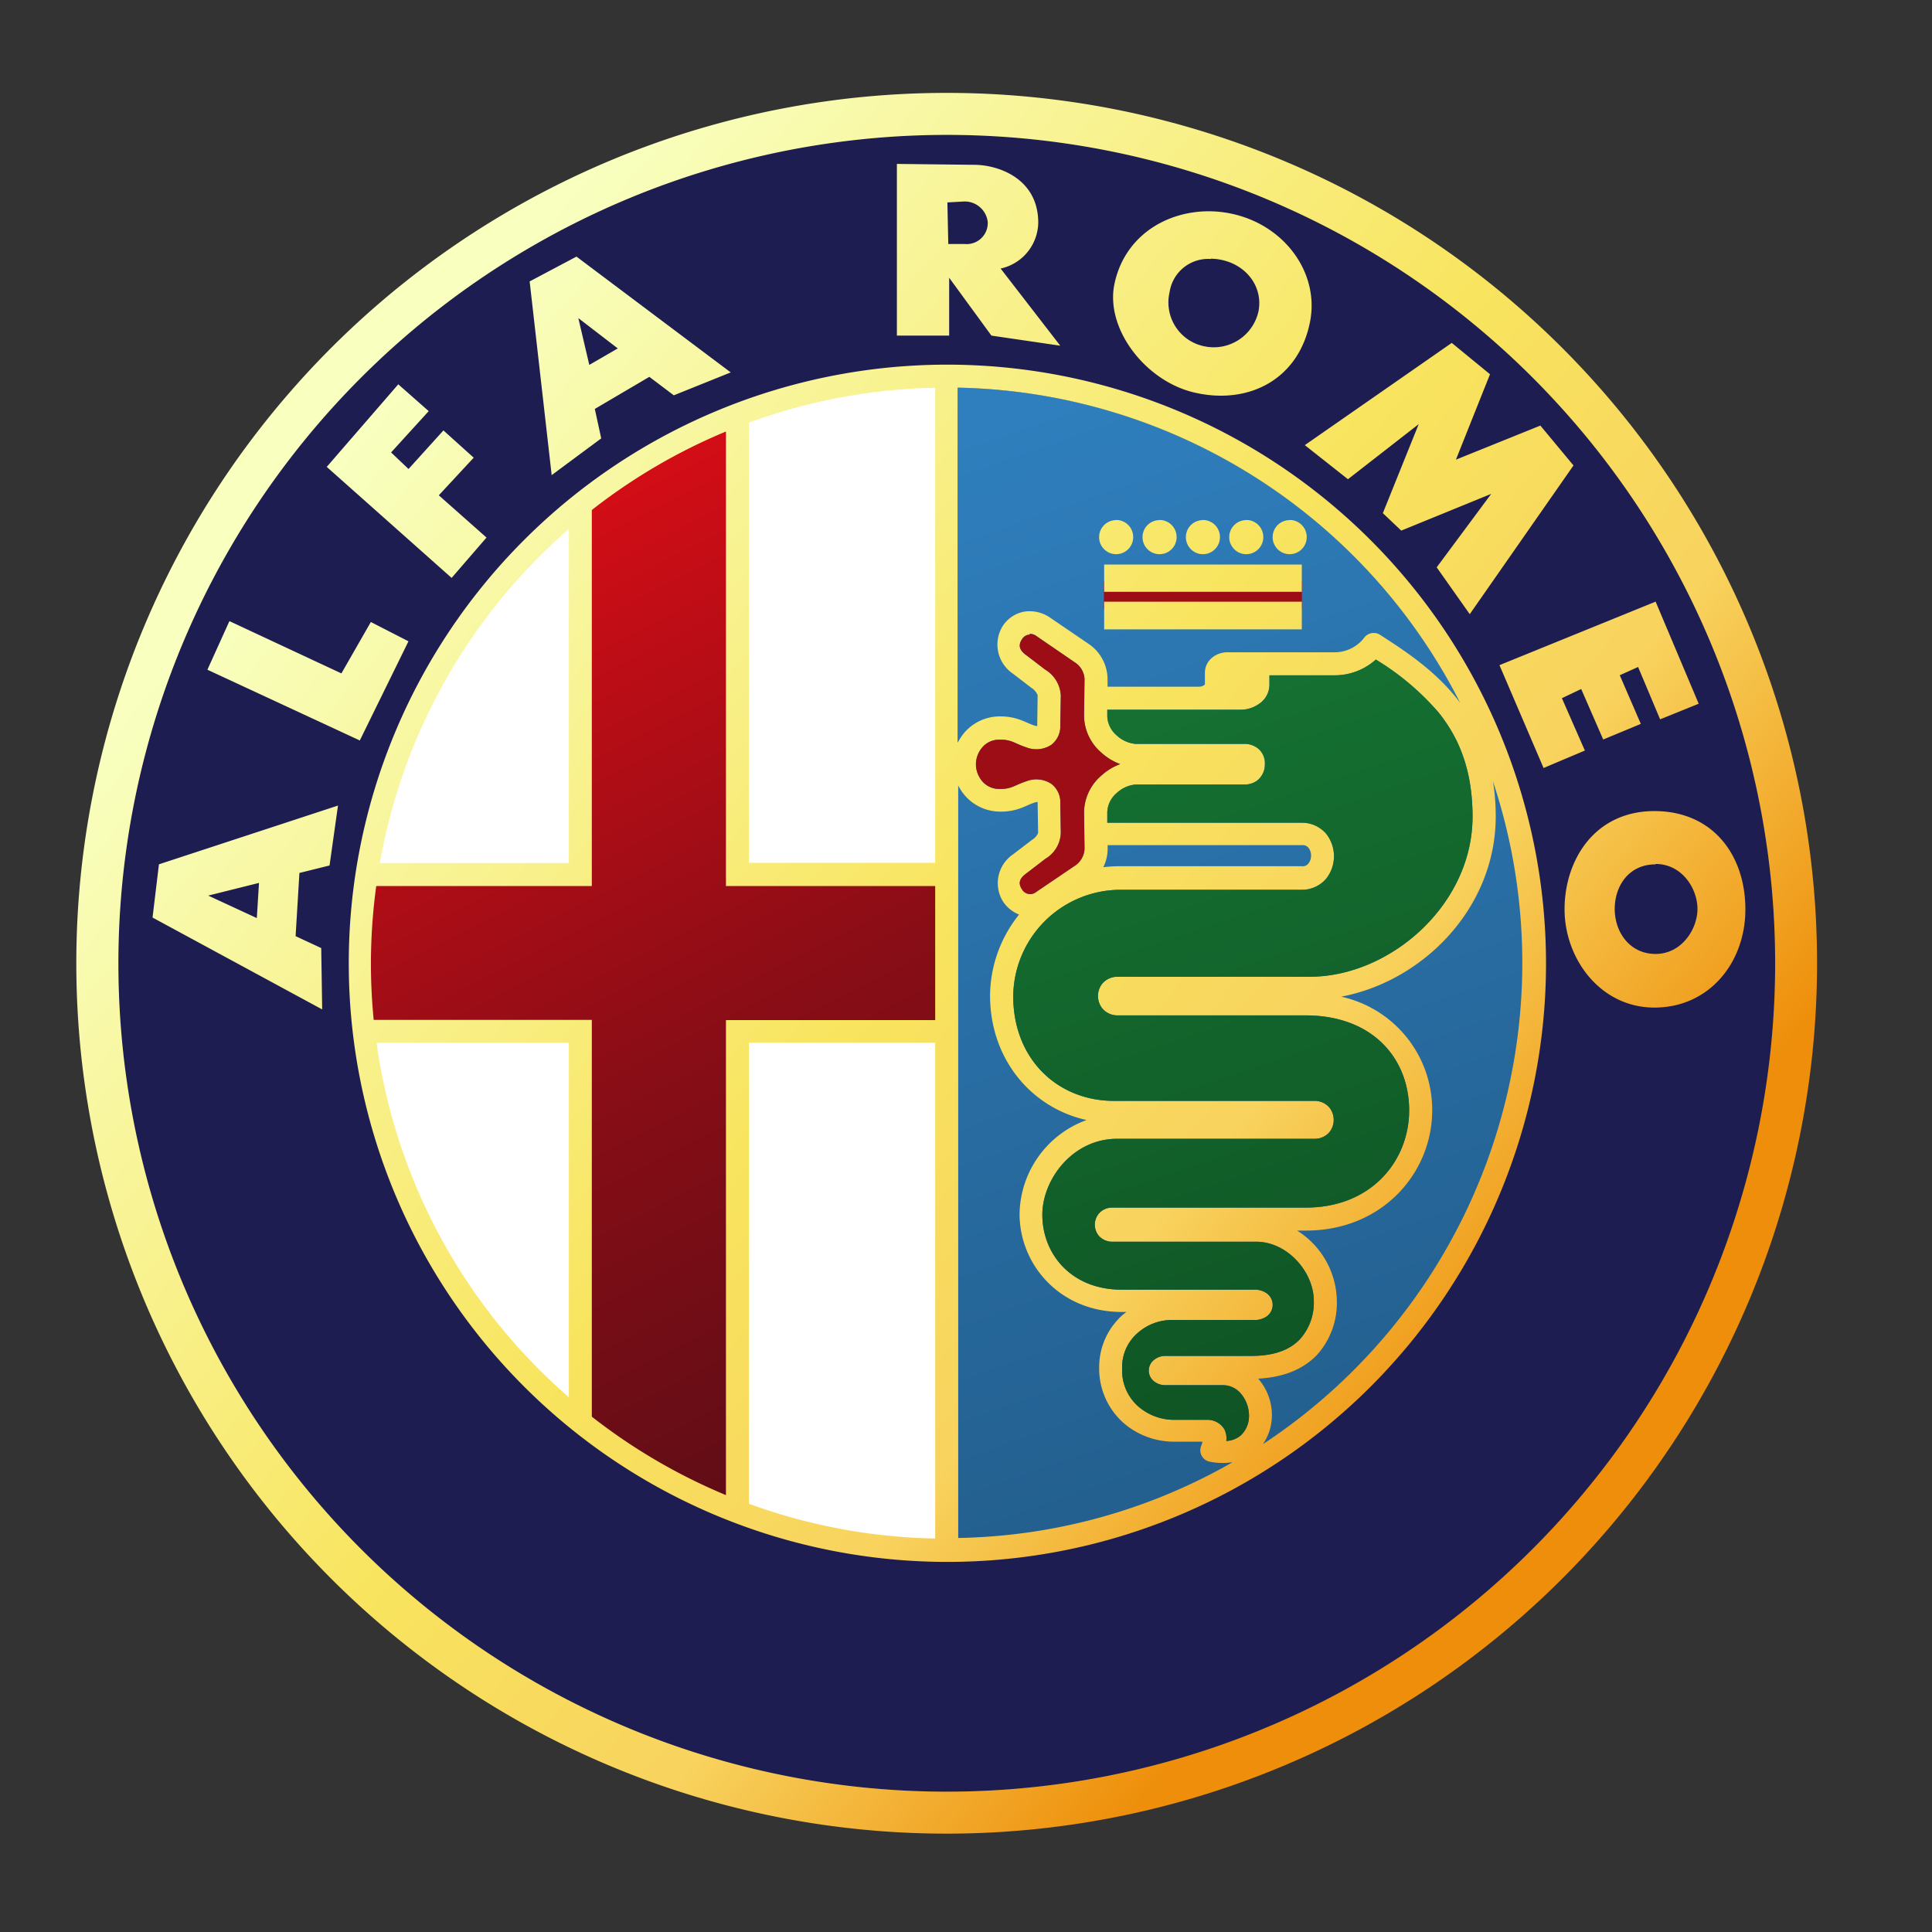 <svg id="Abarth_Logo" data-name="Abarth Logo" xmlns="http://www.w3.org/2000/svg" xmlns:xlink="http://www.w3.org/1999/xlink" viewBox="0 0 283.46 283.46"><rect x="0" y="0" width="283.46" height="283.46" fill="#333333" stroke="none"/><defs><style>.cls-1{fill:#1e1d51;}.cls-2{fill:#fff;}.cls-3{fill:url(#Unbenannter_Verlauf_5);}.cls-4{fill:url(#Unbenannter_Verlauf_2);}.cls-5{fill:#9d0d16;}.cls-6{fill:url(#Unbenannter_Verlauf_3);}.cls-7{fill:url(#Unbenannter_Verlauf_4);}</style><linearGradient id="Unbenannter_Verlauf_5" x1="339.19" y1="422.49" x2="396.09" y2="585.59" gradientTransform="translate(-197.6 -361.88)" gradientUnits="userSpaceOnUse"><stop offset="0" stop-color="#2f7fbe"/><stop offset="1" stop-color="#225d8b"/></linearGradient><linearGradient id="Unbenannter_Verlauf_2" x1="2417.82" y1="288.66" x2="2491.97" y2="432.52" gradientTransform="translate(-2400.14 -210.58) scale(1.02 1.01)" gradientUnits="userSpaceOnUse"><stop offset="0" stop-color="#d50d16"/><stop offset="0.5" stop-color="#880d16"/><stop offset="1" stop-color="#520d16"/></linearGradient><linearGradient id="Unbenannter_Verlauf_3" x1="2394.22" y1="264.9" x2="2559.5" y2="406.06" gradientTransform="translate(-2342.91 -198.39)" gradientUnits="userSpaceOnUse"><stop offset="0" stop-color="#f8ffbf"/><stop offset="0.51" stop-color="#f8e45e"/><stop offset="0.75" stop-color="#f8d35e"/><stop offset="1" stop-color="#ee8e0a"/></linearGradient><linearGradient id="Unbenannter_Verlauf_4" x1="367.99" y1="467.52" x2="401.51" y2="567.19" gradientTransform="translate(-197.6 -361.88)" gradientUnits="userSpaceOnUse"><stop offset="0" stop-color="#157031"/><stop offset="1" stop-color="#0f5324"/></linearGradient></defs><title>Alle_Logos_Original</title><path id="path3086" class="cls-1" d="M260.44,141.32A121.54,121.54,0,1,1,138.91,19.79,121.53,121.53,0,0,1,260.44,141.32Z"/><path id="path3093" class="cls-2" d="M138.43,56a95.24,95.24,0,0,0-29.59,5.28V128h29.59ZM84.6,75.91a88.44,88.44,0,0,0-30,51.63h30V75.91Zm23.19,75.78v69.75a100.1,100.1,0,0,0,30.37,5.26v-75Zm-53.3.19a88.53,88.53,0,0,0,30.3,54.86V151.88Z"/><path id="path3100" class="cls-3" d="M140.59,56.88a84.45,84.45,0,0,1,0,168.87V56.88Z"/><path id="path3109" class="cls-4" d="M106.63,62.36v67.55H138v19.94H106.63v70.62A86.38,86.38,0,0,1,86.55,208.8v-59H53.9q-.4-4.15-.41-8.43a85.69,85.69,0,0,1,.78-11.51l.12-.86-.12.86H86.55V74A86.38,86.38,0,0,1,106.63,62.36Z"/><rect id="rect3111" class="cls-5" x="161.96" y="85.32" width="29.05" height="4.05"/><path id="path3122" class="cls-6" d="M139.26,13.63a127.7,127.7,0,1,0,63.49,17.11A127.7,127.7,0,0,0,139.26,13.63Zm-.35,6.16A121.54,121.54,0,1,1,17.37,141.32,121.58,121.58,0,0,1,138.91,19.79Zm-7.32,4.26V49.24h7.67V40.75l6.2,8.49,10.1,1.48L146.81,39.4a7,7,0,0,0,5.52-6.73c0-6.43-5.79-8.49-9.43-8.49Zm9.7,5.52a3.4,3.4,0,0,1,3.63,3,3.09,3.09,0,0,1-3.36,3.23h-2.43L139,29.7ZM177.47,31h-.41c-6.62.14-12.22,4.15-13.56,10.71S168.1,56,175.35,57.62c7.87,1.78,15.21-1.95,16.86-10.43,1.42-7.26-3.92-14.39-11.84-15.9a16,16,0,0,0-2.9-.29ZM84.58,37.65l-6.87,3.64,3.23,28.42,7.27-5.39L87.27,60l8-4.71L98.86,58l8.35-3.36Zm93.07.31a7.68,7.68,0,0,1,1.42.14c3.82.73,6.25,4,5.58,7.54a6.72,6.72,0,0,1-8,5.16,6.57,6.57,0,0,1-5.05-7.93A5.72,5.72,0,0,1,177.65,38Zm-92.8,8.71,5.79,4.45-4.18,2.42ZM213,50.31l-21.56,15,6.33,5,10.38-8.08-5.26,13.06,2.7,2.56,13.2-5.39-8,10.78,4.85,6.87,15.22-21.82L226,62.44l-12.39,5,5-12.53L213,50.31Zm-74,3.19a87.83,87.83,0,1,0,87.83,87.83A87.89,87.89,0,0,0,138.91,53.5ZM58.45,56.37,47.94,68.5,66.26,84.79l5.12-5.92-7-6.2,5.12-5.52-4.44-4-5.12,5.66-2.56-2.43,5.52-6.06-4.44-3.91Zm78.76.51v69.71H109.88V62a84.2,84.2,0,0,1,27.33-5.11Zm3.38,0a84.47,84.47,0,0,1,73.63,46.21l-.54-.69c-3.36-4.18-7.6-6.94-11.2-9.26a1.65,1.65,0,0,0-1-.27,1.74,1.74,0,0,0-1.33.7,5.46,5.46,0,0,1-4.48,2.13H180.15a3.61,3.61,0,0,0-2.17.68,2.89,2.89,0,0,0-1.2,2.27v1.77l-.09.09a1.35,1.35,0,0,1-.79.24H162.5V99.63h0a6.3,6.3,0,0,0-2.65-5.07l0,0h0l-5.87-4h0a5.25,5.25,0,0,0-3-.88,4.35,4.35,0,0,0-1,.12,4.85,4.85,0,0,0-2.89,2.09,5.15,5.15,0,0,0,1.5,6.93l2.75,2.11h0a2.28,2.28,0,0,1,.9,1.06l-.06,4.45h0v0a.2.2,0,0,1,0,.09,1.94,1.94,0,0,1-.53-.12c-.65-.22-1.14-.49-1.91-.78a8.36,8.36,0,0,0-3-.52,6.86,6.86,0,0,0-5.21,2.34,7.48,7.48,0,0,0-1,1.5V56.88Zm-34.08,6.43V130h30.7v19.67h-30.7v69.69a84.69,84.69,0,0,1-19.68-11.51V149.64h-32c-.27-2.73-.41-5.51-.41-8.31A85.11,85.11,0,0,1,55.2,130H86.83V74.83A84.37,84.37,0,0,1,106.51,63.31Zm57.25,13a2.5,2.5,0,1,0,2.5,2.5A2.5,2.5,0,0,0,163.76,76.29Zm6.37,0a2.5,2.5,0,1,0,2.5,2.5A2.5,2.5,0,0,0,170.13,76.29Zm6.36,0a2.5,2.5,0,1,0,2.5,2.5A2.5,2.5,0,0,0,176.49,76.29Zm6.36,0a2.5,2.5,0,1,0,2.5,2.5A2.5,2.5,0,0,0,182.85,76.29Zm6.37,0a2.5,2.5,0,1,0,2.5,2.5A2.5,2.5,0,0,0,189.22,76.29ZM83.46,77.62v49H55.73a84.42,84.42,0,0,1,27.73-49ZM162,82.83v4h29v-4Zm0,5.45v4.06h29V88.28Zm80.89,0L220,97.59l6.47,15.09,6.06-2.56-3.37-7.68,2.83-1.35,3.23,7.41,5.52-2.29-3.09-7.14,2.69-1.21,3.23,7.68,5.66-2.29-6.33-15ZM33.66,91.13l-3.23,7.13,22.36,10.38,7.14-14.55-5.52-2.83L50.09,98.8,33.66,91.13ZM151.07,93a1.6,1.6,0,0,1,1,.33l5.84,4a3.08,3.08,0,0,1,1.21,2.3l-.07,5.48h0a7.2,7.2,0,0,0,2.5,5.28,8.58,8.58,0,0,0,2.8,1.72,8.35,8.35,0,0,0-2.8,1.72,7.19,7.19,0,0,0-2.5,5.27v0h0l.07,5.49a3.16,3.16,0,0,1-1.26,2.32l-5.81,3.94a1.39,1.39,0,0,1-2.1-.36c-.44-.66-.63-1.44.63-2.34l0,0h0l2.79-2.14a4.6,4.6,0,0,0,2.27-3.76h0v0l-.07-4.48a3.38,3.38,0,0,0-1.31-2.76,4,4,0,0,0-3.66-.39c-.94.31-1.56.64-2.05.82a4.41,4.41,0,0,1-1.82.3,3.22,3.22,0,0,1-2.65-1.16,3.9,3.9,0,0,1-.89-2.27v-.34a3.87,3.87,0,0,1,.89-2.27,3.22,3.22,0,0,1,2.65-1.17,4.58,4.58,0,0,1,1.82.3c.49.19,1.11.52,2.05.83a4,4,0,0,0,3.66-.39,3.42,3.42,0,0,0,1.31-2.79l.07-4.45v0h0a4.72,4.72,0,0,0-2.31-3.8l-2.75-2.1,0,0h0c-1.26-.9-1.07-1.68-.63-2.35a1.46,1.46,0,0,1,.86-.64l.25,0Zm50.77,3.75a38.41,38.41,0,0,1,9.21,7.76c2.94,3.65,5,8.36,5,15.3,0,13-12.17,23.49-23.88,23.49H163.91a2.91,2.91,0,0,0-2.12.94,2.8,2.8,0,0,0-.69,1.91,2.84,2.84,0,0,0,.71,1.89,2.88,2.88,0,0,0,2.1.93h27.62c9.93,0,15.22,6.39,15.22,13.94,0,7.35-5.5,14.26-15.15,14.26H163.14a2.57,2.57,0,0,0-1.87.82,2.55,2.55,0,0,0,0,3.38,2.64,2.64,0,0,0,1.87.81h21.18c4.56,0,8.44,4.44,8.44,8.68a8,8,0,0,1-2,5.58c-1.36,1.45-3.52,2.49-7.15,2.49H171a2.57,2.57,0,0,0-1.53.47,2,2,0,0,0,0,3.37,2.56,2.56,0,0,0,1.5.45h8.42a3.43,3.43,0,0,1,2.77,1.37,5,5,0,0,1,1.09,3,3.91,3.91,0,0,1-1.2,3,3.52,3.52,0,0,1-2.13.82,3,3,0,0,0-.27-1.7,2.88,2.88,0,0,0-2.38-1.4H172.2a8.06,8.06,0,0,1-5.14-1.92,7,7,0,0,1-2.42-5.58A6.62,6.62,0,0,1,167,195.5a7.6,7.6,0,0,1,4.61-1.83h12.42a3.09,3.09,0,0,0,1.63-.41,2.08,2.08,0,0,0,0-3.63,3,3,0,0,0-1.63-.41H164.59c-7.49,0-11.66-5.3-11.66-11,0-5.09,4.37-11.14,11-11.14h29a2.82,2.82,0,0,0,2.08-.92,2.85,2.85,0,0,0,.67-1.87,2.9,2.9,0,0,0-.68-1.85,2.84,2.84,0,0,0-2.07-.92h-29.5c-8.25,0-14.77-6.12-14.77-15.35a15.76,15.76,0,0,1,15.64-15.62H191a4.68,4.68,0,0,0,3.57-1.62,5.32,5.32,0,0,0,0-6.61,4.7,4.7,0,0,0-3.59-1.62H162.46l0-1.6a3.88,3.88,0,0,1,1.4-2.76,4.6,4.6,0,0,1,2.73-1.23h16a3.16,3.16,0,0,0,1.83-.56,3,3,0,0,0,1.16-2.43,2.75,2.75,0,0,0-1.16-2.42,3.16,3.16,0,0,0-1.83-.56h-16a4.67,4.67,0,0,1-2.73-1.23,3.9,3.9,0,0,1-1.4-2.78l0-1H182a4.68,4.68,0,0,0,2.84-.94,3.37,3.37,0,0,0,1.41-2.66V99.08h9.49a9,9,0,0,0,6.13-2.32Zm17.21,17.9a84.54,84.54,0,0,1-33.75,97.23,7.52,7.52,0,0,0,1.31-4.32,8.1,8.1,0,0,0-1.87-5.12c0-.06-.1-.11-.15-.17,3.84-.18,6.77-1.48,8.67-3.52a11.38,11.38,0,0,0,2.88-7.89,12.4,12.4,0,0,0-5.83-10.31h1.29c11.31,0,18.53-8.55,18.53-17.64a17,17,0,0,0-13.36-16.68c12-2.25,22.68-13,22.68-26.43a32.13,32.13,0,0,0-.4-5.15Zm-78.46.6a7.22,7.22,0,0,0,1,1.49,6.86,6.86,0,0,0,5.21,2.34,8.42,8.42,0,0,0,3-.52c.76-.29,1.25-.56,1.9-.78a2.4,2.4,0,0,1,.54-.12.78.78,0,0,1,0,.09v0h0l.07,4.48a2.27,2.27,0,0,1-.9,1h0l0,0-2.79,2.13a5.11,5.11,0,0,0-1.46,6.91,5,5,0,0,0,2.36,1.91,19.19,19.19,0,0,0-4.26,11.87c0,9.38,6.09,16.5,14.16,18.28a14.91,14.91,0,0,0-9.83,13.77c0,7.44,5.89,14.39,15,14.39h.67l-.45.35a10.22,10.22,0,0,0-3.54,7.8,10.65,10.65,0,0,0,3.57,8.13,11.28,11.28,0,0,0,7.36,2.75h4.23c-.08.31-.18.59-.18.59a1.7,1.7,0,0,0,1.21,2.34,9.28,9.28,0,0,0,3.39.08,83.86,83.86,0,0,1-40.26,11.12V115.26Zm-91,2.94-26.27,8.62-.94,7.81L47.27,148.1l-.14-9-3.76-1.75.56-9.27,4.42-1.1Zm193.15.81c-8.79,0-13.19,7.2-13.19,14.41s5.21,14.42,13.19,14.42,13.34-6.54,13.34-14.42S251.37,119,242.71,119Zm-80.21,5H191a1.09,1.09,0,0,1,1,.41,1.88,1.88,0,0,1,.36,1.13,1.85,1.85,0,0,1-.38,1.14,1.06,1.06,0,0,1-1,.41H164.25a18.54,18.54,0,0,0-2.38.15,6.06,6.06,0,0,0,.64-2.7h0v-.52Zm80.38,2.76c3.88,0,6.14,3.62,6.14,6.6s-2.34,6.6-6.14,6.6-6-3.2-6-6.6S239,126.82,242.88,126.82ZM38,129.54l-.32,5.16-7.13-3.3ZM55.25,153H83.46v52a84.28,84.28,0,0,1-28.21-52Zm54.63,0h27.33v72.73a84.19,84.19,0,0,1-27.33-5.1V153Z"/><path id="path3124" class="cls-5" d="M151.07,93a1.6,1.6,0,0,1,1,.33l5.84,4a3.08,3.08,0,0,1,1.21,2.3l-.07,5.48h0a7.2,7.2,0,0,0,2.5,5.28,8.42,8.42,0,0,0,2.8,1.72,8.35,8.35,0,0,0-2.8,1.72,7.19,7.19,0,0,0-2.5,5.27v0h0l.07,5.49a3.16,3.16,0,0,1-1.26,2.32l-5.81,3.94a1.39,1.39,0,0,1-2.1-.36c-.44-.66-.63-1.44.63-2.34l0,0h0l2.79-2.14a4.6,4.6,0,0,0,2.27-3.76h0v0l-.07-4.48a3.38,3.38,0,0,0-1.31-2.76,4,4,0,0,0-3.66-.39c-.94.31-1.56.64-2.05.83a4.58,4.58,0,0,1-1.82.3,3.22,3.22,0,0,1-2.65-1.17,3.9,3.9,0,0,1-.89-2.27v-.34a3.9,3.9,0,0,1,.89-2.27,3.22,3.22,0,0,1,2.65-1.17,4.58,4.58,0,0,1,1.82.3c.49.19,1.11.52,2.05.83a4,4,0,0,0,3.66-.39,3.42,3.42,0,0,0,1.31-2.79l.07-4.45v0h0a4.72,4.72,0,0,0-2.31-3.8l-2.75-2.1,0,0h0c-1.26-.9-1.07-1.68-.63-2.35a1.46,1.46,0,0,1,.86-.64l.25,0Z"/><path id="path3131" class="cls-7" d="M201.84,96.76a38.41,38.41,0,0,1,9.21,7.76c2.94,3.65,5,8.36,5,15.3,0,13-12.16,23.49-23.87,23.49H163.91a2.91,2.91,0,0,0-2.12.94,2.8,2.8,0,0,0-.69,1.91,2.84,2.84,0,0,0,.71,1.89,2.88,2.88,0,0,0,2.1.93h27.62c9.93,0,15.22,6.39,15.22,13.94,0,7.35-5.5,14.26-15.15,14.26H163.14a2.57,2.57,0,0,0-1.87.82,2.55,2.55,0,0,0,0,3.38,2.64,2.64,0,0,0,1.87.81h21.18c4.56,0,8.44,4.44,8.44,8.68a8,8,0,0,1-2,5.58c-1.36,1.45-3.52,2.49-7.15,2.49H171a2.57,2.57,0,0,0-1.53.47,2,2,0,0,0,0,3.37,2.57,2.57,0,0,0,1.5.46h8.42a3.45,3.45,0,0,1,2.77,1.36,5,5,0,0,1,1.09,3,3.91,3.91,0,0,1-1.2,3,3.52,3.52,0,0,1-2.13.82,3,3,0,0,0-.27-1.7,2.88,2.88,0,0,0-2.38-1.4H172.2a8,8,0,0,1-5.14-1.92,7,7,0,0,1-2.42-5.58A6.62,6.62,0,0,1,167,195.5a7.6,7.6,0,0,1,4.61-1.83h12.42a3.09,3.09,0,0,0,1.63-.41,2.08,2.08,0,0,0,0-3.63,3,3,0,0,0-1.63-.41H164.59c-7.49,0-11.66-5.3-11.66-11,0-5.09,4.37-11.14,11-11.14h29a2.82,2.82,0,0,0,2.08-.92,2.85,2.85,0,0,0,.67-1.87,2.9,2.9,0,0,0-.68-1.85,2.84,2.84,0,0,0-2.07-.92h-29.5c-8.25,0-14.77-6.12-14.77-15.35a15.76,15.76,0,0,1,15.64-15.62H191a4.68,4.68,0,0,0,3.57-1.62,5.32,5.32,0,0,0,0-6.61,4.7,4.7,0,0,0-3.59-1.61H162.46l0-1.61a3.88,3.88,0,0,1,1.4-2.76,4.6,4.6,0,0,1,2.73-1.23h16a3.16,3.16,0,0,0,1.83-.56,3,3,0,0,0,1.16-2.42,2.75,2.75,0,0,0-1.16-2.43,3.16,3.16,0,0,0-1.83-.56h-16a4.67,4.67,0,0,1-2.73-1.23,3.9,3.9,0,0,1-1.4-2.78l0-1H182a4.68,4.68,0,0,0,2.84-.94,3.37,3.37,0,0,0,1.41-2.66V99.08h9.49a9,9,0,0,0,6.13-2.32Z"/></svg>
